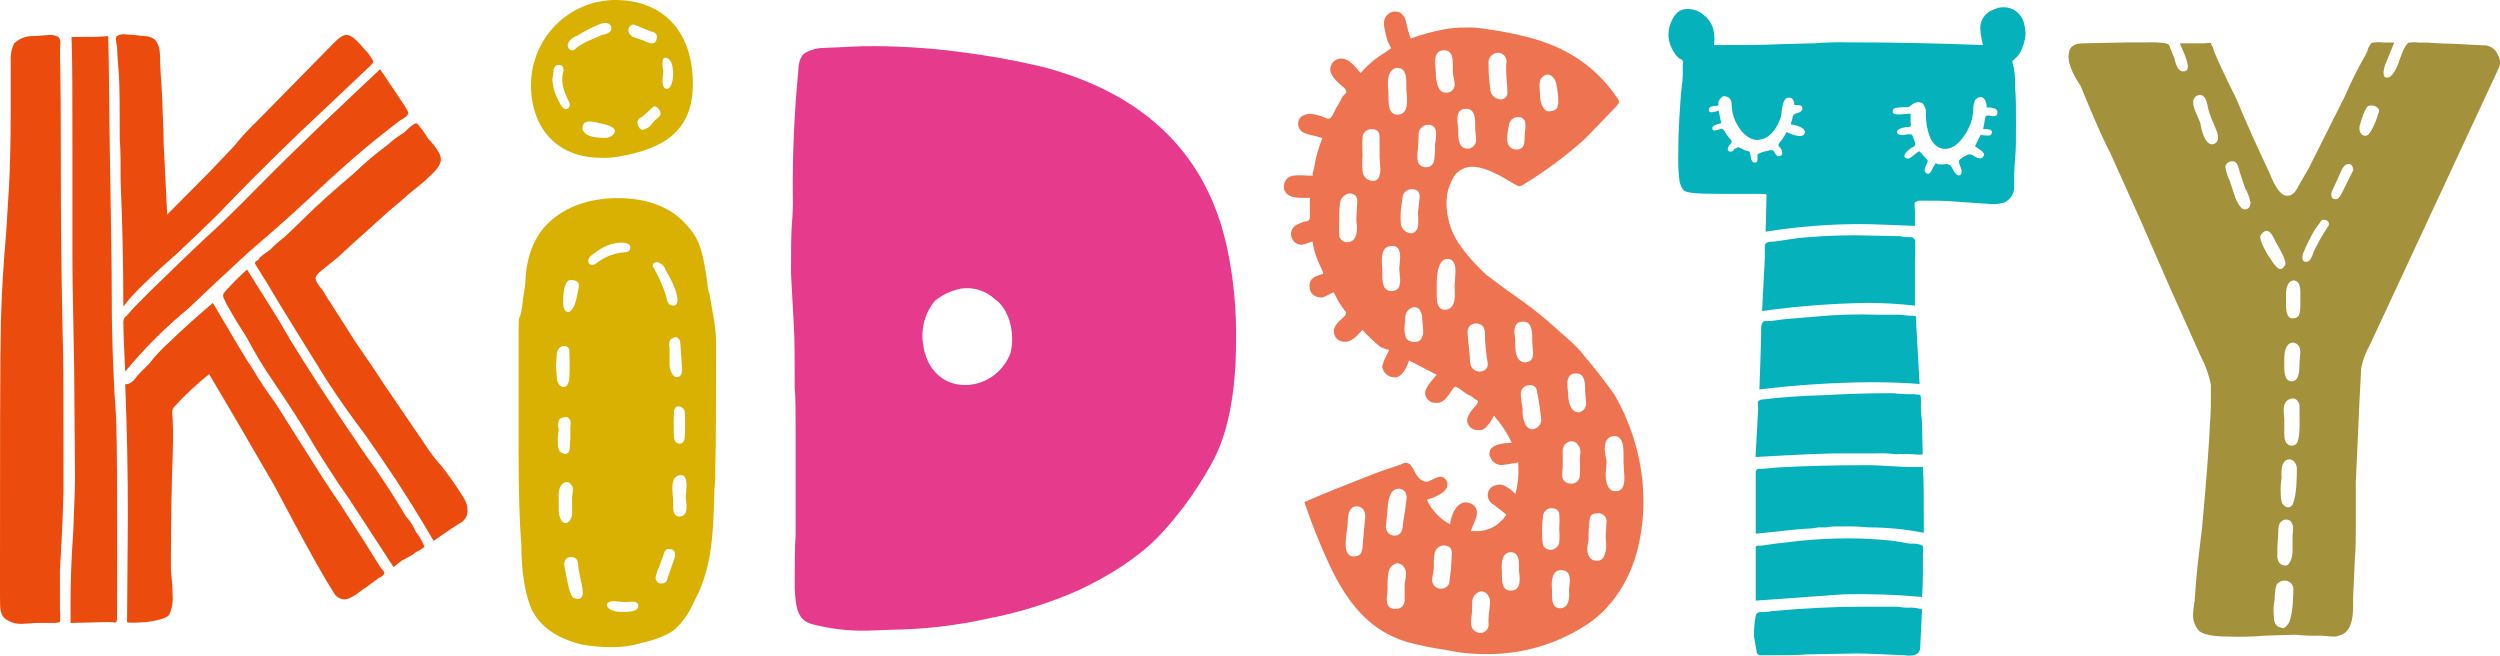 <svg width="183" height="48" viewBox="0 0 183 48" fill="none" xmlns="http://www.w3.org/2000/svg">
<g clip-path="url(#clip0_6768_1235)">
<path d="M4.583 24.352C4.647 26.199 4.647 28.97 4.647 32.599V35.965C4.583 38.605 4.45 40.519 4.387 41.773V44.675C4.419 44.96 4.419 45.248 4.387 45.533C4.218 45.588 4.04 45.611 3.863 45.6H2.685L1.587 45.667C1.22 45.683 0.856 45.59 0.54 45.402C0 45.072 0 44.675 0 43.619V41.92C0 32.864 0 26.659 0.067 23.427C0.13 21.315 0.263 19.136 0.457 16.96L0.654 13.725C0.721 12.474 0.784 10.624 0.784 8.119V4.423C0.755 3.988 0.846 3.554 1.047 3.168C1.239 2.985 1.466 2.844 1.714 2.753C1.962 2.663 2.225 2.624 2.489 2.64L3.599 2.56C3.826 2.541 4.053 2.588 4.253 2.695C4.517 2.89 4.387 3.418 4.387 3.616C4.387 3.936 4.45 5.728 4.45 10.81C4.444 16.829 4.517 21.383 4.583 24.352ZM8.57 45.005C8.57 45.325 8.57 45.469 8.503 45.533C8.503 45.6 8.046 45.533 7.98 45.533L5.164 45.6V44.215C5.164 42.432 5.231 40.717 5.361 38.935C5.428 37.152 5.491 35.834 5.491 34.976L5.428 26.925C5.367 23.296 5.301 20.656 5.301 18.88V10.823C5.301 7.194 5.301 4.487 5.237 2.707C6.415 2.707 7.332 2.707 7.919 2.64C7.986 4.88 7.986 7.984 8.053 12.01C8.119 16.035 8.183 19.402 8.183 22.106C8.183 25.079 8.313 27.255 8.38 28.771C8.443 29.763 8.51 30.49 8.51 31.011C8.576 33.056 8.576 36.224 8.576 40.381L8.57 45.005ZM9.618 21.712L9.027 22.439C9.027 19.403 8.962 16.367 8.83 13.331C8.83 11.946 8.83 10.89 8.764 10.163C8.764 8.051 8.764 6.467 8.7 5.411C8.634 4.554 8.57 3.895 8.57 3.431C8.57 3.367 8.373 2.707 8.57 2.64C8.725 2.539 8.91 2.493 9.094 2.509C9.556 2.526 10.017 2.57 10.475 2.64C10.75 2.625 11.023 2.694 11.259 2.839C11.576 3.101 11.716 3.565 11.716 4.224C11.716 4.816 11.782 5.677 11.849 6.73C11.912 8.381 11.979 9.635 11.979 10.493L12.239 15.706L15.382 12.538L17.14 10.691C17.664 10.036 18.233 9.418 18.841 8.842L24.352 3.232C24.939 2.64 25.266 2.375 25.79 2.707C26.085 2.935 26.35 3.2 26.577 3.498C26.86 3.769 27.103 4.081 27.297 4.423C27.361 4.487 27.297 4.621 27.231 4.685L27.034 4.883L23.892 7.853C21.407 10.163 18.985 12.539 16.626 14.979C16.232 15.443 14.991 16.64 12.896 18.611C11.782 19.6 10.668 20.589 9.624 21.712H9.618ZM9.027 23.757C9.027 23.437 9.027 23.296 9.287 23.098L9.811 22.503L10.992 21.315C12.3 20.061 13.607 18.755 14.985 17.475C15.572 16.947 16.489 16.09 17.667 14.915L19.254 13.315C22.07 10.477 24.948 7.77 27.824 5.066L29.589 7.706L29.837 8.119C29.9 8.314 29.9 8.314 29.837 8.381C29.77 8.579 29.313 8.778 29.246 8.842L27.808 9.965C26.564 10.954 24.796 12.474 22.635 14.519C20.73 16.301 19.232 17.555 18.251 18.413C18.315 18.346 17.464 19.136 15.829 20.653L13.798 22.573C12.108 23.96 10.556 25.51 9.164 27.2C9.1 25.671 9.034 24.551 9.034 23.757H9.027ZM27.878 41.575C28.075 41.773 28.142 41.895 28.142 41.971C28.056 42.125 27.915 42.239 27.748 42.291L26.767 43.018C26.57 43.082 25.783 43.875 25.196 43.875C25.03 43.867 24.869 43.813 24.731 43.72C24.592 43.627 24.481 43.499 24.409 43.347C23.688 42.224 22.774 40.576 21.53 38.266L20.089 35.559L17.14 30.49L15.309 27.386C14.402 28.11 13.552 28.905 12.769 29.763C12.509 29.962 12.639 30.49 12.639 30.685C12.706 31.939 12.639 32.797 12.639 33.392C12.573 35.175 12.509 37.946 12.509 41.642C12.573 42.368 12.639 43.027 12.639 43.619C12.673 44.096 12.584 44.574 12.379 45.005C12.246 45.203 11.722 45.402 10.741 45.533C9.76 45.6 9.3 45.6 9.3 45.533L9.36 37.76C9.36 34.528 9.294 31.36 9.164 28.125H9.23C9.687 28.125 10.014 27.533 10.081 27.466L10.932 26.608C11.381 26.027 11.884 25.491 12.436 25.008C12.754 24.688 13.81 23.687 15.579 22.17C17.083 24.73 18.067 26.394 18.524 27.053C19.007 27.876 19.537 28.669 20.111 29.431L21.485 31.607C22.99 33.984 24.104 35.767 24.891 36.887L26.593 39.527L27.878 41.575ZM30.954 40.122L30.637 40.32C30.487 40.375 30.353 40.466 30.246 40.586L29.392 41.047L28.805 41.507L25.529 36.48L24.758 35.373C23.777 33.853 23.123 32.864 22.796 32.269C22.139 31.149 21.209 29.709 20.044 27.981C19.325 26.944 18.67 25.864 18.083 24.746L17.296 23.495C17.035 23.031 16.575 22.304 16.382 21.843C16.349 21.782 16.332 21.714 16.332 21.645C16.332 21.576 16.349 21.508 16.382 21.447C16.914 20.841 17.482 20.268 18.083 19.731L20.359 23.36L21.209 24.813C22.451 26.858 24.285 29.696 26.774 33.325C27.754 34.647 28.735 36.163 29.719 37.805C30.019 38.135 30.261 38.514 30.436 38.925C30.676 39.228 30.875 39.561 31.027 39.917C31.106 40 31.027 40.058 30.96 40.122H30.954ZM33.706 38.275C33.246 38.538 32.592 39.002 31.741 39.594C30.627 37.674 29.319 35.568 27.815 33.392L26.767 31.875C25.72 30.49 24.736 29.101 23.885 27.783L21.267 23.559L20.286 21.959L19.498 20.64L18.727 19.402C18.53 19.136 18.857 19.082 18.924 19.005C18.991 18.807 19.318 18.611 19.775 18.279C20.1 17.945 20.45 17.637 20.822 17.357L22.066 16.167C23.311 14.915 24.606 13.792 25.926 12.669C26.689 11.936 27.496 11.253 28.345 10.624C28.729 10.278 29.144 9.968 29.586 9.699C30.046 9.239 30.373 8.976 30.503 9.04C30.57 9.04 30.897 9.504 30.96 9.568L31.354 10.163C31.631 10.441 31.873 10.751 32.074 11.088C32.198 11.261 32.266 11.467 32.271 11.68C32.271 12.208 31.551 12.803 31.484 12.867C30.767 13.594 30.11 13.991 29.652 14.451L28.475 15.443L25.986 17.683L24.679 18.88L23.695 19.671C23.631 19.738 23.041 20.135 23.108 20.397C23.108 20.663 23.565 21.191 23.631 21.255C23.828 21.651 24.088 21.981 24.285 22.311L26.053 25.085L27.231 26.8L28.148 28.186L31.157 32.605C31.486 33.12 31.859 33.607 32.271 34.058C32.885 34.828 33.45 35.638 33.963 36.48C34.14 36.755 34.232 37.077 34.226 37.405C34.222 37.583 34.173 37.756 34.083 37.908C33.993 38.061 33.865 38.187 33.712 38.275H33.706Z" fill="#EB4B0C"></path>
<path d="M52.417 25.21C52.417 29.299 52.417 32.336 52.354 34.381C52.373 34.889 52.351 35.397 52.287 35.901C52.221 39.594 52.027 41.773 50.783 44.083C50.467 44.832 49.998 45.506 49.408 46.061C48.688 46.656 47.313 46.986 46.986 47.053C46.267 47.275 45.517 47.383 44.764 47.373C44.02 47.371 43.276 47.305 42.543 47.174C40.778 46.714 39.597 45.92 38.943 44.666C38.159 42.95 38.159 40.31 38.159 39.782C38.026 38.266 37.962 36.022 37.962 32.986V24.666C37.962 23.741 37.962 23.28 38.026 23.213C38.089 23.146 38.223 22.685 38.289 21.827C38.399 21.261 38.465 20.688 38.486 20.112C38.683 18.262 39.337 16.877 40.645 15.888C41.889 14.963 43.393 14.502 45.291 14.502C47.323 14.502 49.154 15.162 50.268 16.483C51.249 17.539 51.446 18.461 51.773 20.643C51.775 20.982 51.842 21.318 51.97 21.632C51.903 21.434 52.036 22.029 52.287 23.552C52.372 24.1 52.415 24.655 52.417 25.21ZM43.974 11.549C40.832 11.549 38.867 9.437 38.867 6.205C38.876 4.562 39.528 2.989 40.68 1.828C41.832 0.666 43.392 0.009 45.022 0C48.424 0 50.716 2.179 50.716 6.138C50.716 9.37 48.885 10.89 45.152 11.482C44.763 11.546 44.368 11.569 43.974 11.549ZM41.225 5.28C41.292 5.082 41.225 4.752 40.962 4.752H40.898C40.635 4.752 40.505 4.95 40.505 5.344L40.438 5.808C40.455 6.316 40.589 6.812 40.832 7.258C41.029 7.722 41.225 7.984 41.422 7.984C41.682 7.984 41.813 7.664 41.619 7.392C41.552 7.194 40.962 6.269 41.225 5.28ZM40.702 26.794L40.768 27.782C40.898 28.243 41.086 28.378 41.355 28.31C41.625 28.243 41.673 27.715 41.673 27.651C41.707 27.012 41.707 26.371 41.673 25.731C41.681 25.677 41.676 25.623 41.66 25.571C41.643 25.52 41.614 25.473 41.576 25.434C41.538 25.396 41.492 25.367 41.441 25.349C41.39 25.332 41.336 25.327 41.282 25.334C41.019 25.334 40.822 25.533 40.759 25.862L40.702 26.794ZM41.225 33.194C41.272 33.217 41.323 33.228 41.375 33.227C41.427 33.225 41.478 33.211 41.523 33.185C41.568 33.159 41.606 33.122 41.634 33.078C41.662 33.034 41.678 32.983 41.682 32.931C41.749 32.666 41.682 32.403 41.749 32.138V31.213C41.813 30.893 41.749 30.685 41.552 30.554C41.45 30.528 41.344 30.527 41.242 30.549C41.139 30.572 41.044 30.619 40.962 30.685C40.768 30.95 40.898 31.411 40.898 31.478C40.838 31.804 40.816 32.136 40.832 32.467C40.832 32.864 40.962 33.126 41.225 33.194ZM41.879 37.418V36.362C41.879 36.163 42.076 35.635 41.749 35.437C41.682 35.238 41.355 35.238 41.159 35.437C40.841 35.702 40.898 36.294 40.898 36.362V37.418C40.898 37.878 41.216 38.605 41.682 38.144C41.837 37.936 41.908 37.676 41.879 37.418ZM41.225 22.24C41.225 22.701 41.543 23.098 41.879 22.634C42.143 22.371 42.273 21.446 42.336 21.184C42.4 20.922 42.403 20.72 42.206 20.589C42.025 20.495 41.816 20.472 41.619 20.525C41.355 20.721 41.223 21.248 41.225 22.106V22.24ZM42.533 42.56L42.336 41.571C42.336 41.174 42.273 40.912 42.076 40.845C42.009 40.781 41.946 40.781 41.813 40.781C41.718 40.769 41.623 40.788 41.541 40.835C41.458 40.883 41.393 40.956 41.355 41.043L41.292 41.242C41.292 41.504 41.422 41.837 41.422 42.032L41.619 42.957C41.676 43.239 41.783 43.508 41.936 43.75C42.254 43.882 42.46 43.882 42.59 43.683C42.648 43.587 42.672 43.474 42.657 43.363C42.649 43.091 42.607 42.822 42.533 42.56ZM41.552 3.296C41.552 3.562 41.813 3.824 42.076 3.616C42.6 3.088 43.714 2.758 44.041 2.56C44.12 2.56 44.755 2.442 44.755 2.112C44.755 1.651 44.361 1.651 44.035 1.715C43.398 1.958 42.788 2.268 42.216 2.64C42.069 2.682 41.934 2.756 41.82 2.859C41.707 2.962 41.618 3.089 41.562 3.232L41.552 3.296ZM43.384 8.906C43.32 8.906 42.927 8.838 42.73 9.037C42.599 9.301 42.599 9.5 42.73 9.632C42.927 9.952 43.45 10.093 44.301 10.093C44.761 10.093 45.218 9.696 44.892 9.366C44.565 9.107 43.647 8.976 43.384 8.909V8.906ZM45.675 18.474C45.993 18.474 46.136 18.342 46.136 18.08C46.136 17.882 45.872 17.76 45.415 17.76C44.744 17.807 44.104 18.061 43.581 18.486C43.263 18.685 43.057 18.883 43.057 19.082C43.057 19.402 43.374 19.478 43.647 19.28C44.226 18.809 44.934 18.529 45.675 18.477V18.474ZM45.742 44.074L44.955 44.006C44.695 44.006 44.498 44.074 44.431 44.205C44.368 44.525 44.825 44.8 45.545 44.8C46.136 44.8 46.526 44.733 46.66 44.534C46.684 44.508 46.702 44.476 46.713 44.442C46.724 44.408 46.727 44.372 46.723 44.336C46.723 43.885 45.806 44.083 45.742 44.083V44.074ZM47.117 2.97C47.183 3.037 47.704 3.232 47.77 3.168C47.967 3.168 48.088 2.97 48.088 2.64C48.067 2.55 48.017 2.47 47.945 2.412C47.874 2.354 47.786 2.322 47.694 2.32L46.386 1.792C46.331 1.794 46.277 1.807 46.227 1.831C46.178 1.855 46.133 1.889 46.097 1.931C46.061 1.973 46.034 2.023 46.018 2.076C46.002 2.129 45.996 2.185 46.002 2.24C46.002 2.438 46.136 2.56 46.32 2.704L47.117 2.97ZM47.967 7.786C47.901 7.722 47.77 7.853 47.51 8.106L46.977 8.579C46.888 8.601 46.809 8.652 46.752 8.723C46.694 8.795 46.662 8.884 46.66 8.976C46.723 9.296 46.853 9.504 47.05 9.504C47.243 9.459 47.423 9.368 47.574 9.238L47.967 8.778C48.129 8.68 48.264 8.544 48.361 8.381C48.357 8.254 48.318 8.132 48.249 8.026C48.179 7.921 48.081 7.838 47.967 7.786ZM48.751 21.645C48.818 21.843 48.818 22.371 49.275 22.371C49.472 22.371 49.592 22.24 49.592 21.974C49.592 21.514 49.329 20.787 48.739 19.798C48.698 19.659 48.625 19.532 48.525 19.427C48.425 19.323 48.301 19.245 48.164 19.2C47.901 19.133 47.64 19.398 47.847 19.597C48.217 20.246 48.52 20.933 48.751 21.645ZM49.408 40.586C49.408 40.32 49.275 40.189 48.948 40.189C48.751 40.189 48.631 40.32 48.558 40.65L48.24 41.507C48.125 41.761 48.038 42.028 47.98 42.301C48.047 42.621 48.24 42.762 48.504 42.698C48.7 42.698 48.821 42.563 48.897 42.234L49.421 40.717L49.408 40.586ZM48.881 4.288C48.855 4.264 48.824 4.246 48.79 4.235C48.756 4.224 48.72 4.22 48.684 4.224C48.421 4.224 48.488 4.883 48.554 5.213C48.554 5.478 48.358 6.269 48.684 6.467C49.011 6.666 49.272 6.07 49.272 5.478C49.275 4.816 49.145 4.422 48.881 4.288ZM49.011 25.539V26.528C48.988 26.827 49.057 27.127 49.208 27.386C49.338 27.584 49.468 27.651 49.665 27.584C49.862 27.517 49.929 27.322 49.929 26.992L49.795 25.072C49.795 24.806 49.478 24.544 49.272 24.752C48.948 24.813 48.948 25.21 49.015 25.539H49.011ZM50.256 35.568C50.256 35.04 50.126 34.778 49.862 34.778C48.945 34.778 49.272 36.163 49.272 36.624V37.088C49.272 37.549 49.405 37.814 49.732 37.814C50.516 37.814 50.189 36.56 50.189 36.493L50.256 35.568ZM49.338 30.157C49.304 30.796 49.304 31.437 49.338 32.077C49.405 32.342 49.535 32.474 49.732 32.474C49.992 32.474 50.126 32.275 50.126 31.946C50.157 31.352 50.157 30.757 50.126 30.163C50.116 30.096 50.093 30.032 50.058 29.975C50.023 29.918 49.976 29.868 49.921 29.83C49.865 29.792 49.803 29.767 49.737 29.754C49.671 29.742 49.603 29.744 49.538 29.76C49.47 29.799 49.415 29.857 49.38 29.928C49.345 29.999 49.331 30.078 49.342 30.157H49.338Z" fill="#D8B102"></path>
<path d="M88.599 34.093C87.545 35.986 86.259 37.737 84.771 39.306C83.357 40.746 81.409 42.049 78.924 43.216C76.812 44.149 74.603 44.839 72.338 45.274C70.044 45.786 67.704 46.062 65.355 46.096L63.406 46.167C62.069 46.188 60.735 46.027 59.441 45.687C58.432 45.411 58.232 44.589 58.172 43.011C58.172 41.296 58.172 40.061 58.239 39.171V31.491C58.239 30.119 58.239 29.091 58.172 28.403C58.172 26.346 58.172 24.768 58.102 23.741L57.902 20.035C57.902 18.391 57.902 17.155 57.969 16.333C58.031 15.695 58.053 15.054 58.035 14.413C58.005 11.321 58.139 8.23 58.438 5.152C58.438 5.085 58.438 4.125 58.978 3.85C59.306 3.67 59.667 3.558 60.038 3.52L63.13 3.383C65.489 3.35 67.847 3.487 70.186 3.792C72.243 4.046 74.285 4.412 76.302 4.89C83.895 6.88 88.466 11.408 89.878 18.403C90.308 20.525 90.51 22.686 90.481 24.851C90.481 28.8 89.878 31.898 88.599 34.093ZM72.808 21.885C72.486 21.586 72.102 21.362 71.683 21.23C71.265 21.097 70.823 21.06 70.389 21.12C69.676 21.249 69.005 21.556 68.44 22.013C68.08 22.446 67.816 22.951 67.665 23.495C67.515 24.04 67.481 24.61 67.567 25.168C67.767 26.813 68.837 28.186 70.659 28.186C71.376 28.177 72.075 27.951 72.663 27.537C73.251 27.123 73.702 26.539 73.957 25.863C74.052 25.505 74.097 25.135 74.09 24.765C74.084 23.6 73.614 22.432 72.808 21.885Z" fill="#E63A8D"></path>
<path d="M119.895 40.118C119.372 42.291 118.131 44.339 116.363 45.581C114.179 47.074 111.602 47.874 108.964 47.879C107.887 47.896 106.811 47.789 105.758 47.559C104.831 47.432 103.912 47.245 103.009 46.998C100.324 46.192 98.689 44.266 97.315 41.35C96.618 39.855 96.006 38.321 95.48 36.755C96.725 36.195 98.296 35.575 100.194 34.835C101.111 34.461 101.895 34.215 102.485 34.026C103.596 33.344 103.336 35.206 104.447 35.267C104.711 35.206 105.168 34.896 105.431 34.896C105.53 34.897 105.627 34.928 105.709 34.985C105.79 35.042 105.853 35.122 105.888 35.216C105.955 35.277 105.955 35.341 105.955 35.466C105.955 36.147 104.644 36.519 104.447 36.583C104.802 37.356 105.401 37.989 106.152 38.381C106.152 37.949 106.609 36.461 107.589 36.829C107.737 36.873 107.868 36.962 107.962 37.086C108.056 37.209 108.109 37.358 108.113 37.514C108.113 37.949 107.723 38.63 107.656 38.88H108.05C108.643 38.896 109.223 38.697 109.684 38.32L110.078 37.949C110.078 37.885 110.145 37.824 110.208 37.76C110.272 37.696 110.275 37.639 110.145 37.575C109.881 37.328 109.554 37.139 109.357 36.954C109.218 36.887 109.1 36.782 109.019 36.649C108.938 36.517 108.897 36.364 108.9 36.208C108.908 36.08 108.947 35.955 109.016 35.846C109.084 35.738 109.179 35.649 109.291 35.587C109.438 35.526 109.593 35.486 109.751 35.466C110.068 35.466 110.472 35.712 110.929 36.147C111.127 35.399 111.194 34.621 111.125 33.85C110.472 33.974 110.078 34.035 110.011 34.035C109.819 34.058 109.625 34.015 109.46 33.914C109.294 33.813 109.167 33.66 109.097 33.478C109.035 33.384 109.011 33.27 109.031 33.158C109.031 32.413 110.535 32.413 110.668 32.413C110.323 31.693 109.882 31.025 109.357 30.426C109.04 31.047 108.704 31.421 108.44 31.482H108.18C107.997 31.489 107.818 31.43 107.674 31.316C107.53 31.203 107.43 31.041 107.393 30.861V30.8C107.393 30.301 107.983 29.744 108.05 29.68C108.247 29.36 108.246 29.36 107.916 29.184C107.773 29.033 107.592 28.922 107.393 28.864L106.805 28.429L106.542 28.307C106.479 28.307 106.412 28.368 106.282 28.554C106.215 28.618 105.821 29.424 105.301 29.485H105.104C105.003 29.492 104.901 29.478 104.806 29.444C104.71 29.409 104.623 29.355 104.549 29.285C104.475 29.215 104.416 29.131 104.376 29.037C104.337 28.943 104.316 28.841 104.317 28.739C104.384 28.243 104.971 27.686 105.168 27.437L103.139 26.381C103.073 26.567 102.822 27.437 102.222 27.622H102.092C101.867 27.627 101.648 27.547 101.479 27.398C101.309 27.249 101.201 27.041 101.175 26.816C101.248 26.535 101.355 26.265 101.492 26.01L101.625 25.76C101.689 25.635 101.689 25.575 101.492 25.575L101.035 25.389C100.569 25.008 100.132 24.593 99.727 24.147C99.53 24.333 99.007 25.078 98.416 25.015C98.29 25.019 98.164 24.992 98.051 24.934C97.938 24.877 97.841 24.792 97.77 24.687C97.698 24.582 97.653 24.461 97.641 24.334C97.628 24.207 97.647 24.079 97.696 23.962C97.808 23.744 97.965 23.553 98.156 23.402L98.473 23.082C98.537 22.896 98.604 22.896 98.407 22.71L97.95 22.026L97.632 21.405C97.369 21.469 97.042 21.725 96.782 21.779C96.549 21.784 96.32 21.718 96.125 21.59C96.038 21.513 95.969 21.417 95.924 21.31C95.879 21.203 95.859 21.086 95.864 20.97C95.846 20.852 95.861 20.732 95.907 20.622C95.953 20.512 96.028 20.418 96.125 20.349C96.321 20.163 96.782 20.102 96.845 20.029C96.909 19.955 96.585 19.408 96.528 19.223C96.302 18.73 96.148 18.207 96.071 17.671L95.547 17.856L95.283 17.92C95.179 17.92 95.076 17.899 94.98 17.858C94.883 17.818 94.796 17.758 94.723 17.683C94.65 17.608 94.593 17.519 94.555 17.421C94.516 17.323 94.497 17.219 94.499 17.114C94.505 16.979 94.545 16.848 94.616 16.734C94.688 16.62 94.787 16.527 94.906 16.464C95.091 16.359 95.288 16.276 95.493 16.218C95.56 16.218 95.886 16.218 95.886 15.898V14.477C95.43 14.477 94.315 14.602 94.052 13.981C93.988 13.92 93.988 13.795 93.988 13.661C93.979 13.458 94.049 13.259 94.184 13.108C94.319 12.957 94.508 12.866 94.709 12.854C95.035 12.824 95.364 12.824 95.69 12.854H96.007C96.074 12.915 96.137 12.794 96.074 12.73L96.204 12.234C96.314 11.509 96.512 10.8 96.794 10.125C96.477 9.936 95.483 9.875 95.223 9.565C95.158 9.5 95.108 9.423 95.074 9.337C95.04 9.252 95.024 9.161 95.026 9.069C95.018 8.937 95.051 8.805 95.122 8.693C95.193 8.582 95.297 8.496 95.42 8.448C95.546 8.396 95.677 8.354 95.81 8.323C96.122 8.349 96.43 8.412 96.728 8.509L97.185 8.694C97.382 8.694 97.382 8.634 97.448 8.573C97.645 8.323 97.709 8.013 97.905 7.763L98.296 7.04C98.493 6.851 98.556 6.79 98.556 6.72C98.531 6.594 98.463 6.48 98.362 6.4C98.296 6.336 97.445 5.715 97.378 5.158V5.034C97.385 4.928 97.413 4.825 97.459 4.731C97.506 4.636 97.57 4.551 97.65 4.482C97.729 4.413 97.821 4.36 97.92 4.327C98.019 4.293 98.124 4.28 98.229 4.288C98.819 4.288 99.41 5.158 99.603 5.344C100.108 4.753 100.705 4.249 101.371 3.853L101.832 3.533C101.832 3.472 101.635 3.213 101.568 2.976C101.452 2.61 101.365 2.236 101.308 1.856V1.69C101.305 1.542 101.341 1.396 101.413 1.267C101.485 1.139 101.589 1.031 101.716 0.957C101.842 0.883 101.986 0.844 102.133 0.844C102.279 0.845 102.423 0.885 102.549 0.96C102.771 1.147 102.913 1.415 102.943 1.706C103.021 2.085 103.127 2.459 103.26 2.822C104.068 2.521 104.9 2.293 105.748 2.141C106.245 2.055 106.749 2.013 107.253 2.016C107.669 1.995 108.086 2.017 108.497 2.08C110.789 2.4 112.557 2.822 113.931 3.443C115.736 4.229 117.279 5.522 118.375 7.168C118.42 7.219 118.455 7.278 118.478 7.342C118.5 7.406 118.509 7.474 118.505 7.542L118.245 7.862L116.023 10.16C114.626 11.418 113.113 12.54 111.506 13.511C111.417 13.586 111.305 13.63 111.189 13.635L110.925 13.511C110.729 13.45 109.021 12.208 107.783 12.208C107.462 12.201 107.147 12.291 106.878 12.469C106.609 12.646 106.4 12.901 106.279 13.2C106.004 13.736 105.869 14.334 105.885 14.938C105.902 15.713 106.081 16.476 106.409 17.178C106.802 17.984 107.586 18.976 108.767 20.093L110.272 21.213L111.579 22.144C112.376 22.722 113.141 23.344 113.871 24.006C114.328 24.439 115.442 25.309 115.966 26.055C116.755 26.967 117.497 27.919 118.188 28.909C118.829 30.023 119.334 31.212 119.692 32.448C120.092 33.831 120.296 35.264 120.299 36.704C120.298 37.854 120.163 39 119.895 40.118ZM99.35 14.72C99.35 14.349 99.153 14.16 98.759 14.16C98.602 14.188 98.456 14.262 98.34 14.372C98.224 14.482 98.142 14.624 98.105 14.781C98.043 15.213 98.02 15.65 98.039 16.087C98.007 16.5 98.007 16.915 98.039 17.328C98.085 17.447 98.167 17.55 98.272 17.622C98.377 17.694 98.502 17.733 98.629 17.733C98.756 17.733 98.881 17.694 98.986 17.622C99.091 17.55 99.172 17.447 99.219 17.328C99.416 16.893 99.283 16.272 99.283 16.087L99.35 14.781V14.72ZM99.937 37.815C99.937 37.379 99.743 37.13 99.416 37.069H99.283C98.499 37.069 98.696 38.496 98.629 38.496C98.629 38.746 98.499 39.242 98.499 39.802C98.499 40.422 98.696 40.733 99.086 40.733C99.546 40.733 99.743 40.483 99.743 39.923L99.873 38.496L99.937 37.815ZM100.984 11.491V10.01C100.984 9.635 100.791 9.45 100.397 9.45C100.249 9.449 100.106 9.498 99.988 9.587C99.87 9.677 99.784 9.803 99.743 9.946C99.71 10.4 99.71 10.857 99.743 11.312C99.709 11.725 99.709 12.14 99.743 12.554C99.759 12.736 99.841 12.906 99.973 13.032C100.106 13.157 100.279 13.23 100.46 13.235C100.523 13.245 100.588 13.241 100.649 13.223C100.71 13.206 100.767 13.176 100.816 13.135C100.865 13.094 100.905 13.043 100.932 12.985C100.96 12.927 100.976 12.864 100.978 12.8C101.044 12.736 101.044 12.55 101.044 12.365L100.984 11.491ZM102.425 19.686L102.492 18.816C102.492 18.259 102.295 17.949 101.838 18.01C100.921 18.01 101.181 19.437 101.181 19.686V20.128C101.181 20.934 101.378 21.306 101.838 21.306C102.298 21.306 102.492 21.059 102.492 20.499L102.425 19.686ZM102.359 35.767C102.253 35.774 102.15 35.807 102.06 35.863C101.969 35.918 101.893 35.995 101.838 36.087C101.665 36.433 101.574 36.815 101.575 37.203L101.444 38.57V38.63C101.453 38.722 101.481 38.81 101.527 38.89C101.573 38.969 101.635 39.038 101.709 39.091C101.784 39.144 101.869 39.181 101.958 39.198C102.048 39.215 102.14 39.212 102.228 39.191C102.546 39.127 102.689 38.816 102.689 38.381L102.882 37.139C102.882 36.893 103.016 36.458 102.949 36.272C102.932 36.127 102.861 35.995 102.75 35.902C102.639 35.809 102.496 35.763 102.352 35.773L102.359 35.767ZM102.295 41.229C102.137 41.256 101.991 41.329 101.875 41.439C101.758 41.55 101.677 41.693 101.641 41.85C101.576 42.26 101.554 42.676 101.575 43.091L101.508 43.837C101.508 44.333 101.705 44.579 102.165 44.579C102.323 44.585 102.478 44.532 102.599 44.429C102.72 44.326 102.798 44.181 102.819 44.023V42.717C102.949 42.16 102.949 41.786 102.819 41.6C102.773 41.496 102.698 41.407 102.605 41.342C102.511 41.278 102.402 41.241 102.289 41.235L102.295 41.229ZM101.635 7.216C101.635 8.022 101.832 8.394 102.289 8.394C103.27 8.394 102.943 6.906 102.943 6.474V6.035C102.943 5.229 102.682 4.918 102.159 4.979C101.371 5.229 101.635 6.579 101.635 6.781V7.216ZM103.793 16.64C103.827 16.29 103.827 15.937 103.793 15.587L103.923 14.406C103.923 14.035 103.73 13.847 103.336 13.847C103.188 13.846 103.044 13.895 102.926 13.985C102.808 14.075 102.722 14.202 102.682 14.346L102.549 15.338C102.516 15.709 102.516 16.083 102.549 16.454C102.59 16.62 102.682 16.769 102.811 16.881C102.94 16.992 103.1 17.06 103.27 17.075C103.476 17.085 103.663 16.96 103.793 16.64ZM104.111 23.408C104.125 23.145 104.056 22.884 103.914 22.663C103.813 22.552 103.673 22.485 103.523 22.477C103.334 22.505 103.162 22.603 103.041 22.752C102.919 22.901 102.857 23.091 102.866 23.283L102.803 24.029C102.803 24.589 102.933 24.899 103.196 24.96C103.293 25.014 103.404 25.035 103.514 25.021C103.581 25.033 103.649 25.032 103.716 25.017C103.782 25.003 103.845 24.975 103.9 24.936C103.956 24.896 104.003 24.846 104.039 24.788C104.075 24.731 104.1 24.666 104.111 24.599C104.177 24.535 104.177 24.41 104.177 24.224L104.111 23.408ZM104.504 9.13C104.351 9.144 104.206 9.205 104.089 9.305C103.972 9.406 103.889 9.54 103.85 9.69L103.793 10.941C103.727 11.248 103.727 11.565 103.793 11.872C103.845 11.985 103.929 12.081 104.033 12.146C104.138 12.212 104.26 12.246 104.384 12.243C104.526 12.252 104.666 12.205 104.775 12.113C104.884 12.021 104.954 11.89 104.971 11.747C105.037 11.357 105.059 10.961 105.037 10.566C105.118 10.242 105.141 9.906 105.104 9.574C105.083 9.438 105.009 9.315 104.898 9.234C104.788 9.152 104.649 9.118 104.514 9.139L104.504 9.13ZM106.272 40.49C106.272 40.118 106.075 39.93 105.682 39.93C105.534 39.931 105.391 39.98 105.273 40.07C105.155 40.16 105.069 40.286 105.028 40.429C104.963 40.755 104.94 41.089 104.961 41.421C104.961 41.856 104.831 42.102 104.831 42.538C104.854 42.677 104.92 42.805 105.019 42.904C105.119 43.003 105.248 43.068 105.386 43.089C105.525 43.109 105.666 43.085 105.79 43.019C105.914 42.954 106.014 42.85 106.075 42.723L106.206 41.731L106.272 40.55V40.49ZM105.821 6.781C105.912 6.792 106.004 6.782 106.09 6.752C106.177 6.721 106.255 6.671 106.318 6.605C106.382 6.539 106.43 6.459 106.458 6.371C106.485 6.283 106.493 6.19 106.479 6.099C106.479 5.85 106.345 5.539 106.345 5.29V4.669C106.345 3.987 106.152 3.677 105.691 3.677C104.777 3.677 105.104 5.043 105.104 5.277C105.104 5.725 105.168 6.781 105.821 6.781ZM106.542 19.878C106.542 19.258 106.345 18.947 105.955 18.947C105.104 18.947 105.168 20.749 105.168 21.059V21.68C105.168 22.362 105.364 22.672 105.758 22.672C106.675 22.672 106.479 21.37 106.479 20.934L106.542 19.878ZM106.739 9.45V9.699C106.739 10.566 107.002 10.941 107.526 10.877C107.691 10.845 107.838 10.75 107.936 10.611C108.033 10.473 108.074 10.302 108.05 10.134L107.983 9.45V9.014C107.983 8.333 107.786 7.962 107.329 7.962C106.872 7.962 106.675 8.208 106.675 8.768L106.739 9.45ZM108.704 24.96V24.535C108.712 24.32 108.667 24.107 108.573 23.914C108.514 23.843 108.44 23.785 108.358 23.744C108.276 23.703 108.186 23.679 108.094 23.673C108.002 23.667 107.91 23.68 107.824 23.711C107.737 23.742 107.657 23.79 107.589 23.853C107.329 24.099 107.459 24.599 107.459 24.784L107.589 26.087C107.589 26.582 107.656 26.893 107.853 27.018C107.976 27.137 108.14 27.204 108.312 27.204C108.483 27.204 108.647 27.137 108.77 27.018C109.031 26.771 108.834 26.272 108.834 26.211L108.704 24.96ZM108.44 43.274C108.283 43.302 108.137 43.375 108.021 43.486C107.905 43.596 107.823 43.738 107.786 43.895C107.723 44.215 107.786 44.701 107.723 45.011C107.723 45.197 107.589 45.757 107.786 46.007C107.842 46.098 107.919 46.174 108.01 46.23C108.101 46.286 108.204 46.319 108.31 46.327C108.39 46.335 108.471 46.328 108.547 46.304C108.624 46.28 108.695 46.241 108.757 46.188C108.818 46.136 108.868 46.072 108.903 45.999C108.939 45.926 108.96 45.847 108.964 45.767C108.942 45.372 108.965 44.975 109.031 44.586C109.031 44.4 109.161 43.904 108.964 43.654C108.919 43.55 108.846 43.46 108.754 43.394C108.661 43.329 108.553 43.29 108.44 43.283V43.274ZM108.964 5.034C108.964 5.469 109.031 5.965 109.097 6.634C109.134 6.805 109.224 6.96 109.355 7.076C109.486 7.192 109.651 7.262 109.824 7.277C109.896 7.282 109.969 7.272 110.036 7.245C110.104 7.218 110.165 7.177 110.214 7.123C110.264 7.07 110.3 7.006 110.322 6.936C110.343 6.866 110.349 6.792 110.338 6.72V6.531L110.275 5.664C110.241 5.251 110.241 4.836 110.275 4.422C110.255 4.264 110.177 4.118 110.056 4.014C109.935 3.911 109.78 3.856 109.621 3.862C109.468 3.876 109.322 3.938 109.205 4.038C109.087 4.138 109.003 4.272 108.964 4.422V5.034ZM111.186 41.286C111.186 40.73 110.989 40.419 110.595 40.419C109.745 40.419 109.941 41.782 109.941 41.846V42.24C109.941 42.925 110.138 43.235 110.595 43.235C111.513 43.235 111.186 41.93 111.186 41.744V41.286ZM110.459 9.139C110.382 9.466 110.337 9.799 110.326 10.134C110.313 10.246 110.324 10.358 110.358 10.465C110.392 10.571 110.448 10.669 110.522 10.752C110.583 10.813 110.654 10.861 110.733 10.894C110.812 10.926 110.897 10.942 110.983 10.941C111.049 10.951 111.118 10.948 111.184 10.932C111.249 10.916 111.311 10.887 111.366 10.846C111.42 10.806 111.467 10.755 111.502 10.697C111.537 10.638 111.56 10.573 111.57 10.506C111.636 10.186 111.57 9.885 111.636 9.574C111.67 9.348 111.67 9.119 111.636 8.893C111.594 8.791 111.52 8.704 111.426 8.647C111.332 8.589 111.222 8.564 111.113 8.573C110.953 8.567 110.797 8.622 110.676 8.727C110.555 8.832 110.477 8.979 110.459 9.139ZM110.916 25.219C110.916 26.026 111.113 26.461 111.57 26.522H111.636C112.03 26.522 112.224 26.272 112.224 25.84L112.16 25.03C112.16 24.535 112.224 23.543 111.506 23.543C111.046 23.543 110.849 23.789 110.849 24.288L110.916 24.909V25.219ZM112.82 30.742C112.753 30.034 112.647 29.33 112.503 28.634C112.5 28.569 112.484 28.506 112.455 28.448C112.427 28.391 112.386 28.34 112.337 28.299C112.288 28.258 112.23 28.227 112.169 28.21C112.107 28.193 112.043 28.189 111.979 28.198C111.89 28.192 111.8 28.206 111.717 28.238C111.633 28.271 111.558 28.321 111.495 28.386C111.433 28.451 111.386 28.529 111.356 28.614C111.327 28.7 111.316 28.79 111.325 28.88C111.343 29.235 111.387 29.588 111.456 29.936C111.42 30.319 111.488 30.705 111.652 31.053C111.697 31.158 111.769 31.249 111.862 31.315C111.954 31.381 112.063 31.42 112.176 31.427C112.346 31.406 112.504 31.327 112.623 31.202C112.741 31.077 112.813 30.915 112.827 30.742H112.82ZM112.754 7.277C112.778 7.587 112.919 7.875 113.147 8.083C113.214 8.147 113.277 8.147 113.411 8.147C113.602 8.152 113.788 8.086 113.935 7.962C114.039 7.795 114.085 7.598 114.065 7.402C114.06 7.005 114.016 6.609 113.935 6.221C113.868 5.664 113.344 5.168 112.887 5.664C112.754 5.725 112.69 5.984 112.69 6.285L112.754 7.277ZM114.131 39.744C114.163 39.393 114.163 39.039 114.131 38.688C114.163 38.316 114.163 37.943 114.131 37.571C114.065 37.325 113.868 37.2 113.541 37.2C113.392 37.205 113.25 37.264 113.142 37.366C113.033 37.469 112.965 37.608 112.951 37.757C112.891 38.189 112.87 38.626 112.887 39.062C112.879 39.353 112.9 39.644 112.951 39.93C113.006 40.021 113.083 40.098 113.174 40.154C113.265 40.209 113.368 40.242 113.474 40.25C113.625 40.25 113.771 40.201 113.891 40.11C114.011 40.019 114.097 39.89 114.138 39.744H114.131ZM114.915 42.538C114.915 41.981 114.719 41.731 114.261 41.731C113.411 41.731 113.608 43.098 113.608 43.222V43.654C113.608 44.215 113.801 44.525 114.195 44.525C115.045 44.525 114.849 43.222 114.849 43.158L114.915 42.538ZM115.569 32.669C115.525 32.564 115.452 32.473 115.36 32.407C115.267 32.341 115.159 32.302 115.045 32.294C114.88 32.301 114.723 32.367 114.603 32.481C114.483 32.595 114.408 32.749 114.392 32.915V34.157C114.392 34.343 114.261 34.903 114.458 35.152C114.518 35.234 114.598 35.299 114.689 35.342C114.781 35.385 114.881 35.405 114.982 35.398C115.062 35.407 115.142 35.4 115.219 35.376C115.295 35.353 115.366 35.314 115.427 35.261C115.489 35.209 115.539 35.145 115.574 35.073C115.61 35.001 115.631 34.922 115.636 34.842C115.668 34.428 115.668 34.013 115.636 33.6C115.642 33.411 115.772 32.915 115.576 32.669H115.569ZM116.029 28.634V28.384C116.029 27.703 115.833 27.328 115.372 27.328C114.458 27.328 114.785 28.509 114.785 28.755C114.785 29.13 114.849 30.186 115.569 30.186C115.736 30.154 115.884 30.059 115.983 29.92C116.082 29.781 116.123 29.609 116.099 29.44L116.029 28.634ZM117.601 38.131C117.596 38.05 117.576 37.971 117.54 37.898C117.504 37.825 117.454 37.761 117.392 37.708C117.331 37.656 117.259 37.616 117.182 37.593C117.105 37.569 117.024 37.562 116.944 37.571C116.553 37.571 116.356 37.757 116.356 38.131C116.292 38.584 116.27 39.041 116.29 39.498C116.16 40.054 116.16 40.429 116.29 40.675C116.341 40.789 116.424 40.885 116.529 40.952C116.634 41.018 116.756 41.052 116.88 41.05C117.023 41.057 117.162 41.01 117.272 40.917C117.381 40.824 117.451 40.693 117.467 40.55C117.664 40.118 117.534 39.498 117.534 39.248L117.601 38.131ZM118.842 33.846V33.165C118.842 32.358 118.645 31.923 118.188 31.923C117.731 31.923 117.467 32.243 117.467 32.855C117.467 33.29 117.601 33.6 117.601 33.846L117.534 34.717C117.534 35.523 117.794 35.959 118.254 35.959C118.715 35.959 118.908 35.639 118.908 34.963L118.842 33.846Z" fill="#EE7351"></path>
<path d="M147.44 5.149C147.503 5.585 147.526 6.027 147.507 6.467C147.571 7.063 147.571 7.92 147.571 9.027C147.571 10.135 147.571 11.008 147.507 11.587C147.442 12.311 147.42 13.037 147.44 13.763C147.423 13.988 147.347 14.203 147.221 14.389C147.094 14.574 146.921 14.723 146.72 14.819C146.485 14.89 146.244 14.934 145.999 14.951L145.019 14.887L143.054 14.752C142.467 14.688 141.679 14.688 140.632 14.688C140.468 14.671 140.305 14.718 140.175 14.819C140.108 14.887 140.175 15.347 140.175 15.415V16.535C138.407 16.471 137.099 16.403 136.182 16.403C133.858 16.404 131.538 16.591 129.243 16.96L129.31 14.253C129.31 14.189 128.993 14.189 128.262 14.189H125.723C124.215 14.189 123.431 14.122 123.235 13.923C123.043 13.678 122.932 13.378 122.917 13.066C122.853 12.474 122.831 11.878 122.851 11.283C122.851 9.239 122.981 7.853 123.047 6.864C123.114 6.269 123.178 5.808 123.178 5.479V4.752C123.244 4.487 123.178 4.355 122.917 4.288C122.662 4.048 122.461 3.756 122.327 3.431C122.193 3.142 122.126 2.827 122.13 2.509C122.145 1.98 122.329 1.471 122.654 1.056C122.752 0.932 122.877 0.833 123.019 0.764C123.16 0.695 123.315 0.66 123.473 0.659C123.939 0.645 124.394 0.811 124.742 1.123C125.333 1.584 125.593 2.311 125.463 3.299C127.624 3.299 129.196 3.299 130.307 3.232L132.846 3.168C133.674 3.103 134.504 3.08 135.334 3.101C138.608 3.101 141.88 3.167 145.152 3.299C145.04 2.89 144.974 2.469 144.955 2.045C144.956 1.757 145.044 1.476 145.208 1.24C145.372 1.005 145.604 0.825 145.872 0.727C146.111 0.602 146.375 0.534 146.644 0.528C146.982 0.521 147.314 0.627 147.586 0.831C147.859 1.034 148.056 1.323 148.148 1.651C148.214 1.911 148.257 2.175 148.278 2.442C148.238 3.011 148.058 3.56 147.755 4.042L147.31 4.48C147.31 4.752 147.44 4.951 147.44 5.149ZM132.125 9.699C132.125 9.239 131.141 9.107 131.078 9.107L131.208 8.647C131.203 8.579 131.219 8.512 131.255 8.454C131.29 8.397 131.343 8.352 131.405 8.327C131.602 8.263 131.992 8.195 131.929 7.866C131.862 7.603 131.405 7.735 131.338 7.667C131.338 7.603 131.338 7.405 131.272 7.347C131.246 7.285 131.202 7.232 131.145 7.196C131.088 7.16 131.021 7.144 130.954 7.149C130.43 7.085 130.43 8.272 130.367 8.535C130.104 9.328 129.712 9.856 129.189 10.119C129.017 10.171 128.842 10.215 128.666 10.25C127.618 10.25 126.761 8.8 126.761 7.69C126.761 7.37 126.631 7.162 126.444 7.098L126.247 7.031C125.987 7.031 125.856 7.351 125.79 7.427V7.69C125.726 7.757 125.593 7.757 125.472 7.757C125.406 7.757 125.079 7.821 125.079 8.019C125.075 8.046 125.078 8.074 125.086 8.099C125.095 8.125 125.109 8.149 125.128 8.168C125.147 8.187 125.171 8.202 125.196 8.21C125.222 8.219 125.249 8.221 125.276 8.218C125.457 8.206 125.634 8.162 125.799 8.087L125.996 9.011C125.799 9.075 125.406 9.143 125.342 9.331V9.395C125.342 9.661 125.66 9.53 125.866 9.463C125.929 9.463 125.996 9.331 126.183 9.53L126.444 9.923L126.761 10.32C126.756 10.385 126.736 10.448 126.703 10.504C126.669 10.559 126.623 10.606 126.567 10.64C126.434 10.906 126.434 11.037 126.631 11.104C126.698 11.109 126.765 11.093 126.822 11.057C126.879 11.021 126.923 10.968 126.948 10.906C127.044 10.88 127.134 10.834 127.212 10.771C127.373 10.815 127.527 10.882 127.669 10.97C127.736 11.037 127.986 11.037 128.062 11.104C128.139 11.171 128.129 11.827 128.38 11.895H128.51C128.707 11.895 128.643 11.498 128.643 11.299C128.886 11.163 129.152 11.074 129.427 11.037C129.488 11.004 129.555 10.987 129.624 10.987C129.693 10.987 129.761 11.004 129.821 11.037C129.884 11.104 129.951 11.357 130.138 11.434H130.202C130.519 11.434 130.519 11.114 130.335 10.839C130.268 10.771 130.138 10.707 130.202 10.519L130.519 10.122L130.78 9.661L131.237 9.859C131.303 9.859 131.894 10.122 132.09 9.792L132.125 9.699ZM140.695 44.611L140.565 47.251C140.565 47.447 140.565 47.571 140.499 47.645C140.369 47.965 139.975 48.042 139.388 47.965C137.817 47.901 136.636 47.834 135.918 47.834L132.316 47.901C131.598 47.965 130.411 47.965 128.846 47.965C128.783 47.965 128.716 47.965 128.716 47.901C128.653 47.901 128.586 47.834 128.586 47.703L128.389 46.579C128.379 46.071 128.423 45.562 128.52 45.063C128.533 44.988 128.572 44.921 128.631 44.873C128.689 44.825 128.762 44.799 128.837 44.8C129.122 44.817 129.408 44.794 129.688 44.733C131.979 44.535 134.131 44.413 136.103 44.413H138.918C139.242 44.476 139.573 44.498 139.902 44.477C140.173 44.482 140.441 44.528 140.699 44.611H140.695ZM140.762 34.183C140.826 35.373 140.826 36.957 140.826 39.002C139.489 38.738 138.131 38.605 136.769 38.605C136.094 38.54 135.416 38.518 134.738 38.538C134.366 38.52 133.994 38.543 133.627 38.605H133.103L132.709 38.672C131.402 38.736 130.418 38.871 129.83 38.935L128.52 39.066V34.711C128.52 34.647 128.456 34.391 128.716 34.317H129.034C129.821 34.25 130.408 34.183 130.802 34.183C132.113 34.119 134.074 34.051 136.76 34.051C137.347 34.051 138.264 34.119 139.508 34.183H140.762ZM128.7 29.895C128.7 29.827 128.637 29.434 128.7 29.367C128.81 29.273 128.951 29.226 129.094 29.235C130.142 29.101 131.713 28.97 133.808 28.915C134.919 28.848 136.49 28.781 138.585 28.781C139.106 28.847 139.631 28.869 140.156 28.848C140.222 28.915 140.473 28.848 140.549 28.915C140.626 28.983 140.613 29.178 140.613 29.507C140.593 29.904 140.616 30.302 140.68 30.695L140.746 33.255C140.528 33.287 140.307 33.287 140.089 33.255C139.654 33.221 139.217 33.221 138.781 33.255C138.326 33.191 137.866 33.169 137.407 33.187H134.265C131.725 33.255 129.821 33.386 128.504 33.453L128.7 29.895ZM140.762 40.135C140.762 41.735 140.762 42.909 140.695 43.699C138.803 43.524 136.901 43.458 135.001 43.501L128.52 43.965V40C128.586 39.936 128.716 39.936 128.98 39.936L129.894 39.802L131.598 39.603C132.837 39.473 134.082 39.408 135.328 39.408C136.444 39.408 137.559 39.473 138.667 39.603L139.845 39.802C140.087 39.78 140.331 39.803 140.565 39.869C140.695 39.936 140.762 39.936 140.762 40V40.135ZM128.786 28.509C128.85 26.589 128.916 25.079 128.916 24.087C128.903 23.901 128.948 23.716 129.046 23.559C129.113 23.495 129.31 23.495 129.637 23.495L130.684 23.36L133.039 23.162C134.502 23.028 135.971 22.987 137.439 23.04H139.14L139.664 23.107C139.981 23.107 140.188 23.107 140.254 23.171V23.491L140.515 28.109C139.731 28.045 138.553 27.978 136.915 27.978C134.198 28 131.484 28.178 128.786 28.509ZM140.175 22.371C139.023 22.242 137.865 22.175 136.706 22.173C134.122 22.21 131.542 22.409 128.983 22.768L129.186 18.88V18.016C129.18 17.956 129.197 17.895 129.232 17.846C129.268 17.797 129.321 17.763 129.38 17.751C129.446 17.687 129.577 17.687 129.84 17.687L131.671 17.421C133.045 17.291 134.42 17.225 135.798 17.223L139.137 17.29C139.204 17.357 139.4 17.357 139.594 17.357H139.978L140.175 17.555C140.208 18.06 140.208 18.567 140.175 19.072V22.371ZM146.206 8.183C146.206 7.984 145.945 7.863 145.422 7.863V7.795C145.422 7.267 145.028 6.807 144.571 7.335C144.477 7.565 144.433 7.812 144.441 8.061C144.426 8.399 144.36 8.732 144.244 9.05C143.927 9.907 143.197 10.899 142.409 10.899C142.264 10.901 142.12 10.874 141.985 10.819C141.851 10.764 141.728 10.683 141.625 10.579C141.165 10.115 141.035 9.258 140.972 8.659V8.25C140.987 8.064 140.94 7.878 140.838 7.722C140.775 7.456 140.315 7.402 140.054 7.591L139.791 7.786C139.727 7.853 139.531 7.853 139.267 7.853C138.81 7.853 138.613 7.92 138.55 8.051V8.183C138.55 8.314 138.68 8.381 139.007 8.381L139.857 8.314V8.976C139.924 9.239 139.857 9.296 139.661 9.296C139.594 9.296 138.81 9.36 138.877 9.69C138.877 9.955 139.4 9.888 139.661 9.824C139.727 9.824 139.924 9.824 139.978 9.888L140.175 10.416C140.242 10.615 140.175 10.736 139.915 10.813L139.597 11.079C139.337 11.341 139.337 11.539 139.597 11.607C139.857 11.674 140.318 11.079 140.515 11.079L141.105 11.738V11.802C141.105 12 140.711 12.397 140.975 12.659L141.105 12.727C141.235 12.727 141.365 12.595 141.495 12.266L141.692 11.946L141.825 12.01C142.02 12.044 142.218 12.044 142.413 12.01C142.556 12.001 142.697 12.049 142.806 12.144L143.066 12.605C143.263 12.867 143.59 13.002 143.59 12.538C143.59 12.275 143.33 11.946 143.397 11.747C143.559 11.571 143.76 11.435 143.984 11.351C144.044 11.318 144.112 11.3 144.181 11.3C144.249 11.3 144.317 11.318 144.377 11.351C144.771 11.616 145.031 11.671 145.161 11.482C145.187 11.456 145.206 11.425 145.218 11.39C145.229 11.356 145.233 11.319 145.228 11.283C145.228 11.088 144.574 10.755 144.574 10.691L144.965 9.898C145.031 9.834 145.685 10.032 145.752 9.834L145.818 9.699C145.818 9.504 145.622 9.437 145.161 9.437C145.228 9.239 145.295 8.579 145.358 8.512C145.384 8.488 145.416 8.47 145.45 8.458C145.484 8.447 145.52 8.444 145.555 8.448C145.622 8.448 146.145 8.647 146.209 8.314L146.206 8.183Z" fill="#05B2BC"></path>
<path d="M173.493 25.21C173.186 25.743 172.965 26.322 172.84 26.925L172.706 29.485L172.446 35.293V38.08C172.446 39.335 172.446 40.259 172.379 40.851L172.249 43.69V44.416C172.249 45.341 172.052 45.933 171.725 46.263C171.574 46.391 171.394 46.482 171.202 46.528C171.058 46.591 170.9 46.613 170.745 46.592L169.827 46.528C169.215 46.549 168.602 46.527 167.993 46.461L165.834 46.528C164.898 46.609 163.958 46.631 163.019 46.592C162.038 46.592 161.318 46.461 160.991 46.199C160.832 46.033 160.709 45.836 160.63 45.62C160.551 45.404 160.518 45.174 160.534 44.944C160.534 44.48 160.664 44.087 160.664 43.757C160.727 42.503 160.924 40.787 161.187 38.675C161.505 35.178 161.711 32.538 161.775 30.887C161.841 30.295 161.841 29.37 161.841 28.183C161.702 27.468 161.459 26.778 161.121 26.135L158.899 21.187L156.737 16.237L154.515 11.287C153.795 9.901 153.078 8.186 152.294 6.272C152.097 6.01 151.246 4.688 151.443 3.898C151.51 3.303 151.967 3.171 152.557 3.171L155.763 3.104H157.204C157.641 3.083 158.079 3.106 158.512 3.171C158.611 3.187 158.703 3.233 158.775 3.303C158.839 3.37 158.839 3.568 158.905 3.623L159.166 4.282C159.299 4.877 159.483 5.143 159.689 5.207C160.007 5.274 160.149 5.143 160.149 4.887C160.149 4.359 159.626 3.37 159.559 3.171H161.327C161.394 3.171 161.784 3.104 161.851 3.171C161.851 3.235 161.917 3.434 161.981 3.434C162.036 3.687 162.124 3.931 162.244 4.16C162.562 4.954 162.898 5.546 163.095 6.01L163.682 7.197C164.533 9.242 165.387 11.091 166.104 12.608C166.564 13.795 167.021 14.391 167.479 14.323C168.002 14.323 168.266 13.533 168.332 13.466L168.986 12.343L171.668 6.999C172.072 6.048 172.531 5.123 173.043 4.227C173.191 4.006 173.298 3.76 173.36 3.501L173.557 3.181C173.583 3.156 173.614 3.137 173.648 3.125C173.682 3.113 173.718 3.11 173.754 3.114C173.993 3.082 174.235 3.082 174.474 3.114H175.261L174.604 4.714C174.531 4.904 174.487 5.105 174.474 5.309C174.474 5.629 174.604 5.77 174.931 5.629C175.249 5.431 175.522 4.771 175.588 4.573C175.655 4.375 175.979 3.319 176.309 3.12C176.569 3.088 176.833 3.088 177.093 3.12H177.683L178.861 3.187C179.448 3.187 180.448 3.251 181.74 3.319C181.979 3.3 182.217 3.36 182.419 3.492C182.62 3.623 182.773 3.817 182.854 4.045C182.95 4.204 183.001 4.387 183.001 4.573C183.001 4.759 182.95 4.942 182.854 5.101L173.493 25.21ZM161.841 8.57C161.719 8.272 161.631 7.962 161.578 7.645C161.448 7.053 161.187 6.855 160.86 6.986C160.759 7.028 160.673 7.102 160.616 7.197C160.559 7.292 160.533 7.403 160.543 7.514C160.543 7.975 161 8.768 161.067 9.031C161.067 9.098 161.327 10.746 162.048 10.551C162.141 10.514 162.221 10.451 162.277 10.368C162.334 10.285 162.365 10.187 162.365 10.087C162.365 9.635 161.908 8.842 161.841 8.579V8.57ZM164.736 14.848C164.672 14.475 164.54 14.117 164.346 13.792L163.952 12.605C163.885 12.407 163.822 11.879 163.495 11.811H163.362C163.262 11.812 163.166 11.844 163.084 11.901C163.003 11.958 162.94 12.038 162.905 12.131V12.263C162.958 12.607 163.065 12.941 163.222 13.251L163.616 14.439C163.717 14.73 163.872 14.999 164.073 15.232C164.128 15.279 164.195 15.31 164.267 15.321C164.338 15.332 164.411 15.324 164.478 15.297C164.546 15.269 164.604 15.224 164.648 15.166C164.691 15.108 164.719 15.039 164.727 14.967L164.736 14.848ZM166.11 18.807C166.571 19.533 166.898 19.997 167.225 19.469C167.25 19.443 167.269 19.412 167.28 19.377C167.292 19.343 167.295 19.307 167.291 19.271C167.291 19.005 167.028 18.477 166.571 17.687C166.307 17.091 165.98 16.563 165.523 17.159C165.498 17.184 165.479 17.216 165.467 17.25C165.455 17.284 165.452 17.321 165.457 17.357C165.441 17.555 165.638 18.083 166.095 18.807H166.11ZM167.878 43.091C167.866 42.927 167.791 42.773 167.67 42.663C167.548 42.553 167.388 42.494 167.225 42.499C167.107 42.498 166.992 42.527 166.888 42.583C166.785 42.639 166.698 42.72 166.634 42.819C166.542 43.164 166.499 43.519 166.504 43.875C166.423 44.266 166.402 44.666 166.441 45.063C166.441 45.523 166.571 45.856 166.898 45.92L167.094 45.987C167.225 45.987 167.355 45.856 167.552 45.591C167.869 44.864 167.869 43.479 167.869 43.149L167.878 43.091ZM166.701 40.122V40.586C166.68 40.792 166.725 41 166.831 41.178C166.899 41.266 166.991 41.332 167.096 41.368C167.201 41.403 167.315 41.406 167.421 41.376C167.739 41.178 167.815 40.519 167.815 40.455V39.2C167.878 38.736 167.878 38.474 167.748 38.275C167.682 38.01 167.225 37.955 167.028 38.144C166.831 38.275 166.768 38.538 166.768 38.935L166.701 40.122ZM167.142 33.92C166.948 34.183 167.012 34.909 167.012 34.976C166.953 35.346 166.932 35.722 166.948 36.096C166.948 36.56 167.012 36.89 167.209 37.021C167.259 37.07 167.321 37.105 167.388 37.121C167.456 37.138 167.527 37.136 167.594 37.116C167.66 37.096 167.72 37.058 167.768 37.006C167.815 36.955 167.848 36.891 167.863 36.823C168.126 36.096 168.126 34.903 168.126 34.448C168.145 34.315 168.13 34.178 168.084 34.052C168.038 33.925 167.962 33.812 167.863 33.722C167.805 33.677 167.739 33.646 167.667 33.632C167.596 33.617 167.523 33.62 167.453 33.639C167.383 33.658 167.319 33.694 167.265 33.743C167.211 33.791 167.169 33.852 167.142 33.92ZM168.323 29.827C168.342 29.689 168.313 29.548 168.242 29.428C168.17 29.308 168.06 29.216 167.929 29.168H167.799C167.693 29.175 167.59 29.208 167.498 29.264C167.407 29.319 167.331 29.396 167.275 29.488C167.079 29.808 167.209 30.48 167.209 30.675V31.731C167.209 32.128 167.275 32.394 167.469 32.525C167.526 32.57 167.593 32.601 167.664 32.615C167.735 32.629 167.809 32.627 167.878 32.608C167.948 32.588 168.013 32.553 168.067 32.504C168.121 32.455 168.163 32.395 168.19 32.327C168.386 31.731 168.323 30.611 168.323 30.087V29.827ZM168.386 25.802C168.386 25.341 168.189 25.143 167.863 25.079C167.142 25.079 167.209 26.266 167.209 26.528V26.925C167.209 27.584 167.405 27.914 167.732 27.914C168.256 27.914 168.323 27.322 168.323 26.528L168.386 25.802ZM167.339 22.371C167.339 23.031 167.536 23.36 167.863 23.296C168.386 23.296 168.386 22.832 168.386 22.042V21.383C168.386 20.855 168.256 20.589 167.929 20.525C167.209 20.525 167.339 21.843 167.339 21.911V22.371ZM169.957 16.103L169.434 16.829C169.11 17.385 168.826 17.964 168.583 18.56C168.453 19.021 168.583 19.219 168.9 19.152C169.097 19.088 169.218 18.89 169.361 18.429C169.666 17.788 170.016 17.17 170.408 16.579C170.433 16.553 170.451 16.522 170.462 16.487C170.473 16.453 170.476 16.417 170.472 16.381C170.481 16.167 170.221 16.035 169.957 16.103ZM172.249 12.407C172.249 12.144 172.052 11.946 171.856 12.01C171.725 12.01 171.595 12.144 171.462 12.33L170.678 14.048C170.611 14.368 170.678 14.576 170.938 14.576H171.005C171.135 14.576 171.268 14.442 171.399 14.179L172.249 12.48V12.407ZM174.154 8.119C174.154 7.799 173.563 7.591 173.303 7.799C173.04 8.064 172.779 9.053 172.713 9.251V9.45C172.713 9.77 173.03 10.109 173.366 9.847C173.684 9.527 174.024 8.592 174.087 8.327L174.154 8.119Z" fill="#A3913B"></path>
</g>
<defs>
<clipPath id="clip0_6768_1235">
<rect width="183" height="48" fill="white"></rect>
</clipPath>
</defs>
</svg>
